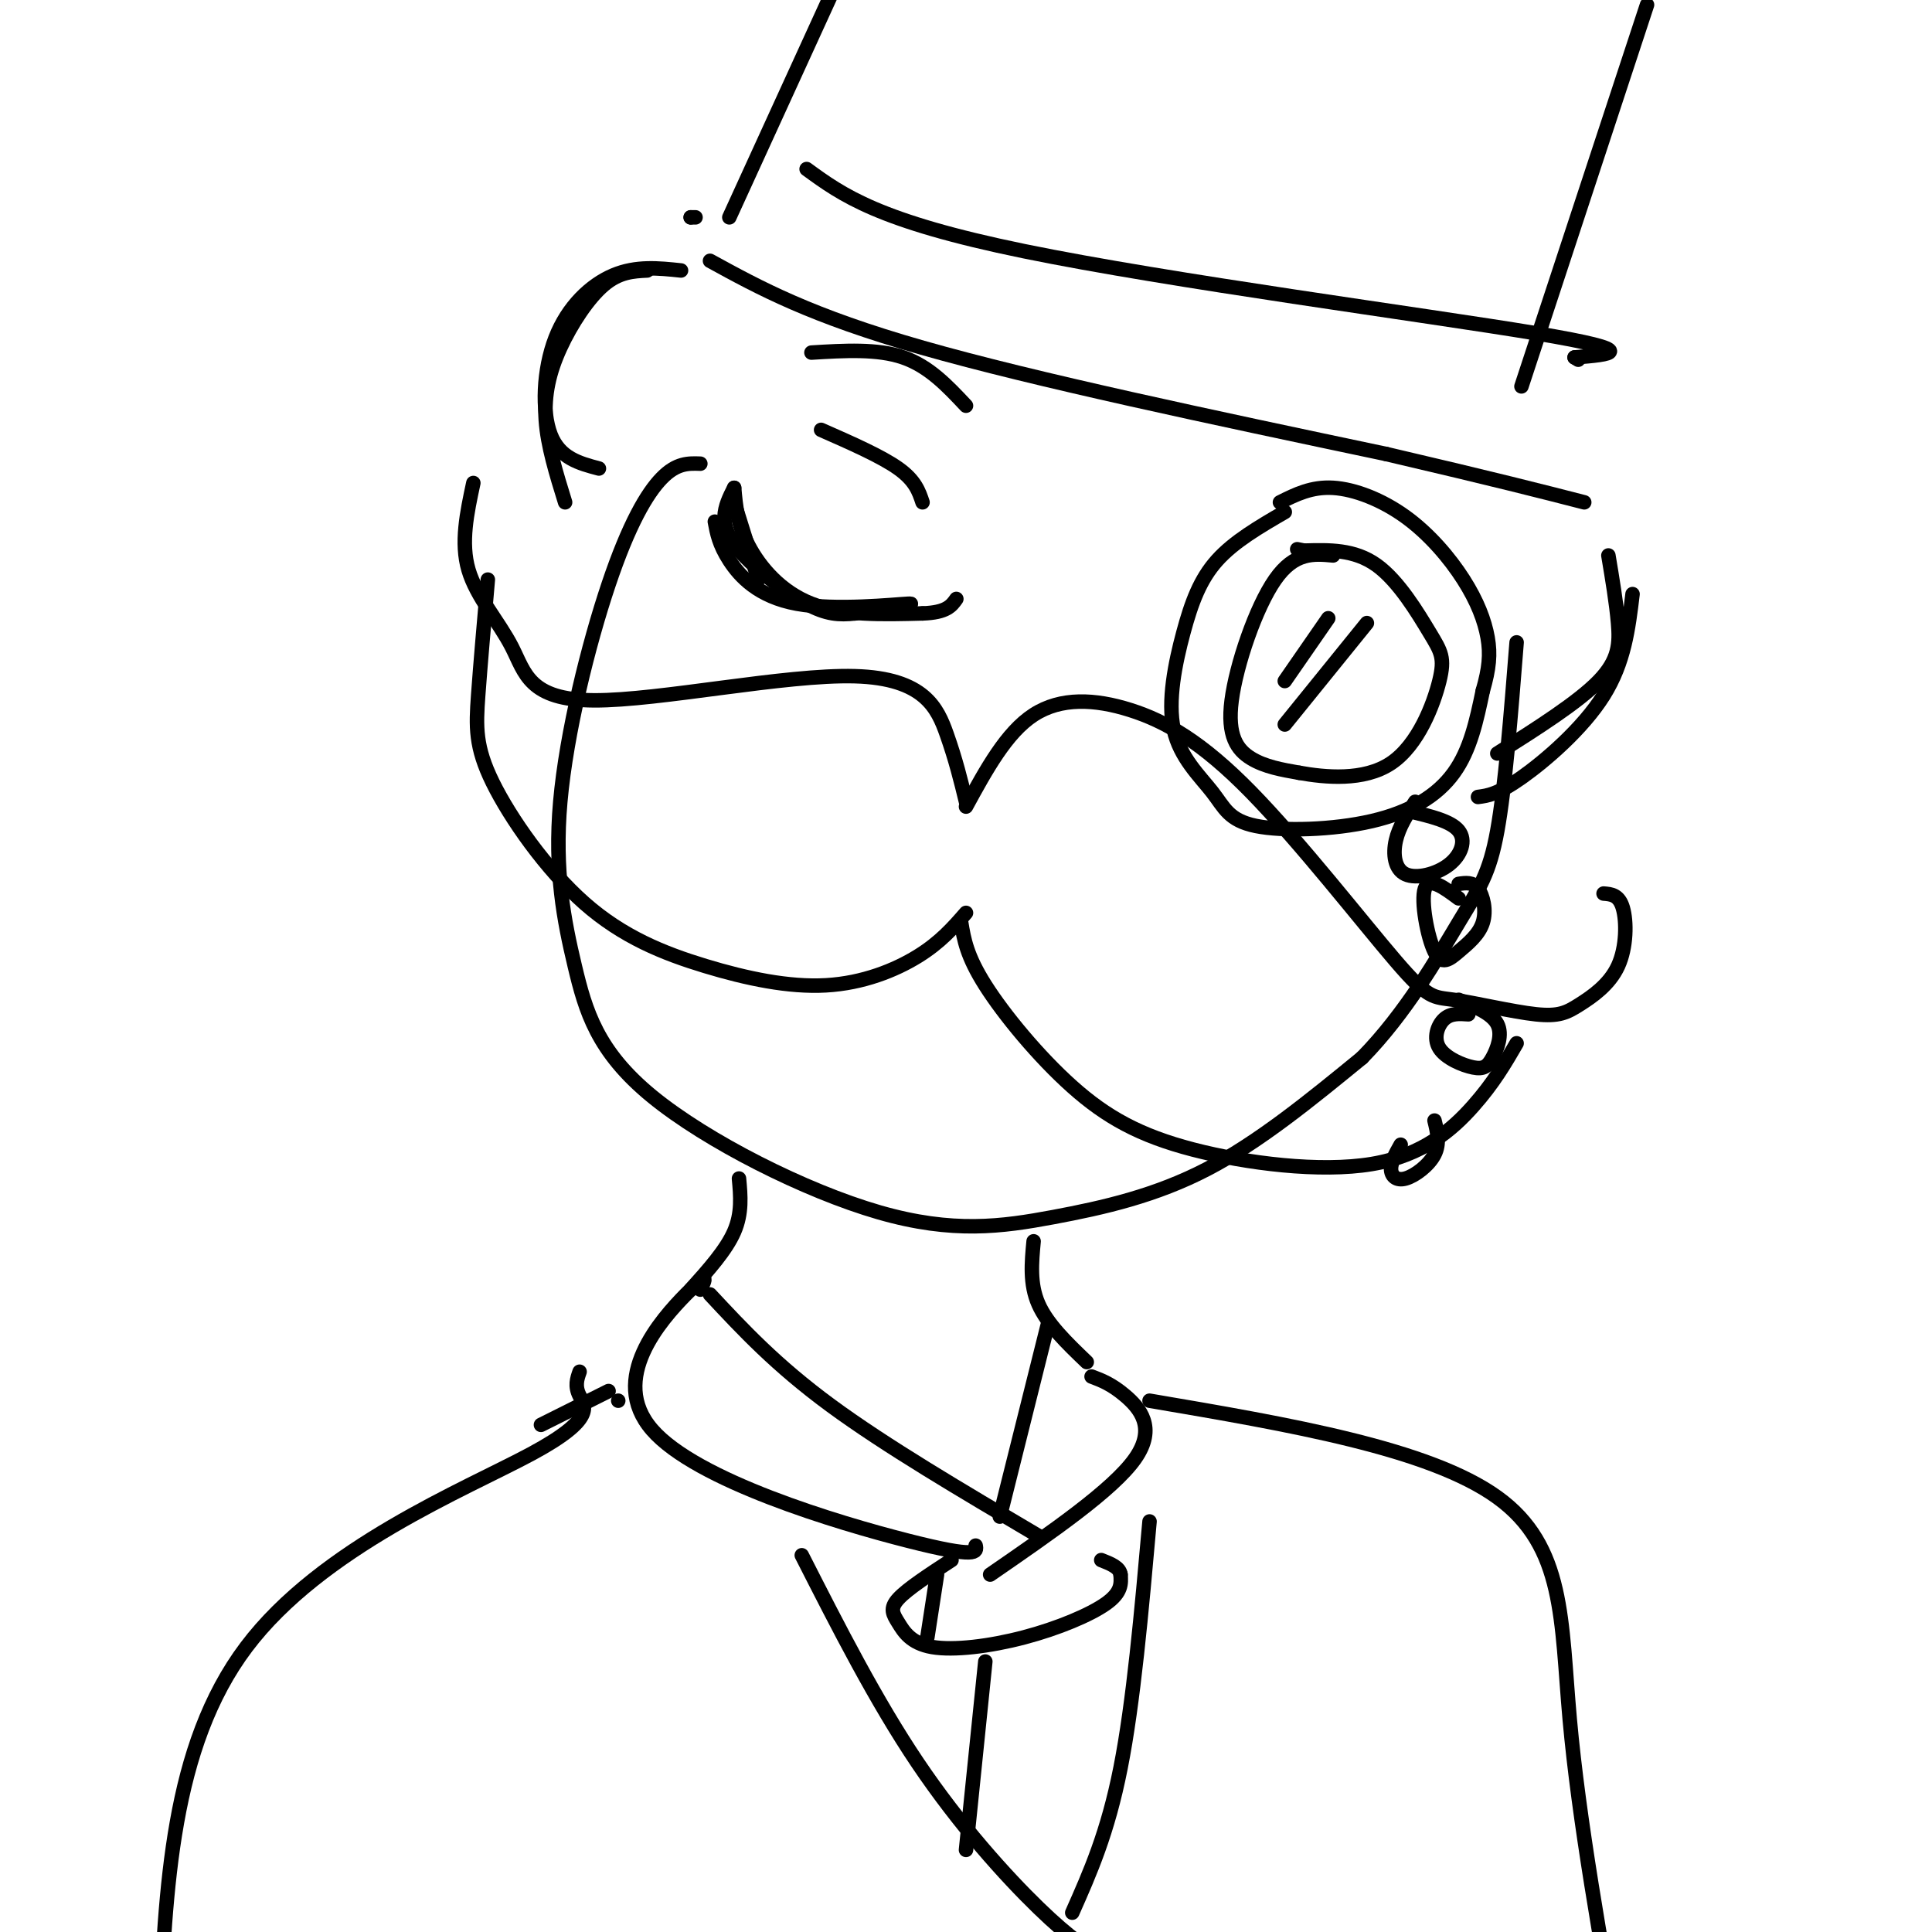 <svg viewBox='0 0 400 400' version='1.1' xmlns='http://www.w3.org/2000/svg' xmlns:xlink='http://www.w3.org/1999/xlink'><g fill='none' stroke='rgb(0,0,0)' stroke-width='3' stroke-linecap='round' stroke-linejoin='round'><path d='M145,96c-2.451,-0.089 -4.903,-0.179 -8,3c-3.097,3.179 -6.841,9.625 -11,22c-4.159,12.375 -8.734,30.679 -10,45c-1.266,14.321 0.777,24.658 3,34c2.223,9.342 4.626,17.688 16,27c11.374,9.312 31.719,19.589 47,24c15.281,4.411 25.499,2.957 36,1c10.501,-1.957 21.286,-4.416 32,-10c10.714,-5.584 21.357,-14.292 32,-23'/><path d='M282,219c9.048,-9.226 15.667,-20.792 20,-28c4.333,-7.208 6.381,-10.060 8,-19c1.619,-8.940 2.810,-23.970 4,-39'/><path d='M200,166c-1.059,-4.344 -2.118,-8.687 -4,-14c-1.882,-5.313 -4.587,-11.595 -19,-12c-14.413,-0.405 -40.533,5.067 -54,5c-13.467,-0.067 -14.279,-5.672 -17,-11c-2.721,-5.328 -7.349,-10.379 -9,-16c-1.651,-5.621 -0.326,-11.810 1,-18'/><path d='M200,167c4.184,-7.670 8.368,-15.340 14,-19c5.632,-3.660 12.711,-3.308 20,-1c7.289,2.308 14.787,6.574 25,17c10.213,10.426 23.139,27.013 30,35c6.861,7.987 7.656,7.373 12,8c4.344,0.627 12.239,2.494 17,3c4.761,0.506 6.390,-0.349 9,-2c2.610,-1.651 6.203,-4.098 8,-8c1.797,-3.902 1.799,-9.258 1,-12c-0.799,-2.742 -2.400,-2.871 -4,-3'/><path d='M101,120c-0.767,8.769 -1.534,17.538 -2,24c-0.466,6.462 -0.630,10.616 3,18c3.630,7.384 11.056,17.998 19,25c7.944,7.002 16.408,10.392 25,13c8.592,2.608 17.313,4.433 25,4c7.687,-0.433 14.339,-3.124 19,-6c4.661,-2.876 7.330,-5.938 10,-9'/><path d='M199,191c0.574,3.466 1.148,6.932 5,13c3.852,6.068 10.982,14.736 18,21c7.018,6.264 13.922,10.122 25,13c11.078,2.878 26.329,4.775 37,3c10.671,-1.775 16.763,-7.221 21,-12c4.237,-4.779 6.618,-8.889 9,-13'/><path d='M148,108c0.435,2.351 0.869,4.702 3,8c2.131,3.298 5.958,7.542 14,9c8.042,1.458 20.298,0.131 23,0c2.702,-0.131 -4.149,0.935 -11,2'/><path d='M177,127c-3.249,0.354 -5.871,0.239 -10,-2c-4.129,-2.239 -9.766,-6.603 -13,-10c-3.234,-3.397 -4.067,-5.828 -4,-8c0.067,-2.172 1.033,-4.086 2,-6'/><path d='M152,104c0.000,0.000 5.000,16.000 5,16'/><path d='M152,101c0.333,3.778 0.667,7.556 3,12c2.333,4.444 6.667,9.556 13,12c6.333,2.444 14.667,2.222 23,2'/><path d='M191,127c5.000,-0.167 6.000,-1.583 7,-3'/><path d='M191,104c-0.750,-2.250 -1.500,-4.500 -5,-7c-3.500,-2.500 -9.750,-5.250 -16,-8'/><path d='M168,73c6.833,-0.417 13.667,-0.833 19,1c5.333,1.833 9.167,5.917 13,10'/><path d='M266,106c-5.242,3.044 -10.484,6.088 -14,10c-3.516,3.912 -5.306,8.694 -7,15c-1.694,6.306 -3.293,14.138 -2,20c1.293,5.862 5.479,9.753 8,13c2.521,3.247 3.377,5.850 9,7c5.623,1.150 16.014,0.848 24,-1c7.986,-1.848 13.567,-5.242 17,-10c3.433,-4.758 4.716,-10.879 6,-17'/><path d='M307,143c1.318,-4.576 1.613,-7.516 1,-11c-0.613,-3.484 -2.133,-7.511 -5,-12c-2.867,-4.489 -7.079,-9.439 -12,-13c-4.921,-3.561 -10.549,-5.732 -15,-6c-4.451,-0.268 -7.726,1.366 -11,3'/><path d='M276,115c-3.994,-0.375 -7.988,-0.750 -12,5c-4.012,5.750 -8.042,17.625 -9,25c-0.958,7.375 1.155,10.250 4,12c2.845,1.750 6.423,2.375 10,3'/><path d='M269,160c5.245,0.938 13.359,1.782 19,-2c5.641,-3.782 8.811,-12.189 10,-17c1.189,-4.811 0.397,-6.026 -2,-10c-2.397,-3.974 -6.399,-10.707 -11,-14c-4.601,-3.293 -9.800,-3.147 -15,-3'/><path d='M270,114c-2.500,-0.500 -1.250,-0.250 0,0'/><path d='M293,166c-1.676,2.577 -3.352,5.155 -4,8c-0.648,2.845 -0.266,5.959 2,7c2.266,1.041 6.418,0.011 9,-2c2.582,-2.011 3.595,-5.003 2,-7c-1.595,-1.997 -5.797,-2.998 -10,-4'/><path d='M302,186c-3.074,-2.283 -6.149,-4.567 -7,-2c-0.851,2.567 0.521,9.983 2,13c1.479,3.017 3.067,1.633 5,0c1.933,-1.633 4.213,-3.517 5,-6c0.787,-2.483 0.082,-5.567 -1,-7c-1.082,-1.433 -2.541,-1.217 -4,-1'/><path d='M304,210c-1.815,-0.132 -3.629,-0.264 -5,1c-1.371,1.264 -2.298,3.924 -1,6c1.298,2.076 4.822,3.567 7,4c2.178,0.433 3.009,-0.191 4,-2c0.991,-1.809 2.140,-4.803 1,-7c-1.140,-2.197 -4.570,-3.599 -8,-5'/><path d='M290,237c-1.006,1.780 -2.012,3.560 -2,5c0.012,1.440 1.042,2.542 3,2c1.958,-0.542 4.845,-2.726 6,-5c1.155,-2.274 0.577,-4.637 0,-7'/><path d='M147,54c10.333,5.667 20.667,11.333 44,18c23.333,6.667 59.667,14.333 96,22'/><path d='M287,94c22.833,5.333 31.917,7.667 41,10'/><path d='M141,56c-4.649,-0.494 -9.298,-0.988 -14,1c-4.702,1.988 -9.458,6.458 -12,13c-2.542,6.542 -2.869,15.155 -1,20c1.869,4.845 5.935,5.923 10,7'/><path d='M333,115c0.822,4.911 1.644,9.822 2,14c0.356,4.178 0.244,7.622 -4,12c-4.244,4.378 -12.622,9.689 -21,15'/><path d='M143,45c0.000,0.000 0.000,0.000 0,0'/><path d='M143,45c0.000,0.000 1.000,0.000 1,0'/><path d='M151,45c0.000,0.000 32.000,-70.000 32,-70'/><path d='M315,80c0.000,0.000 26.000,-79.000 26,-79'/><path d='M167,35c7.400,5.400 14.800,10.800 45,17c30.200,6.200 83.200,13.200 106,17c22.800,3.800 15.400,4.400 8,5'/><path d='M326,74c1.333,0.833 0.667,0.417 0,0'/><path d='M134,56c-2.899,0.143 -5.798,0.286 -9,3c-3.202,2.714 -6.708,8.000 -9,13c-2.292,5.000 -3.369,9.714 -3,15c0.369,5.286 2.185,11.143 4,17'/><path d='M338,123c-0.844,7.067 -1.689,14.133 -6,21c-4.311,6.867 -12.089,13.533 -17,17c-4.911,3.467 -6.956,3.733 -9,4'/><path d='M153,244c0.333,3.583 0.667,7.167 -1,11c-1.667,3.833 -5.333,7.917 -9,12'/><path d='M214,257c-0.417,4.417 -0.833,8.833 1,13c1.833,4.167 5.917,8.083 10,12'/><path d='M147,268c6.833,7.333 13.667,14.667 25,23c11.333,8.333 27.167,17.667 43,27'/><path d='M145,267c1.018,-2.065 2.036,-4.131 -3,1c-5.036,5.131 -16.125,17.458 -7,28c9.125,10.542 38.464,19.298 53,23c14.536,3.702 14.268,2.351 14,1'/><path d='M217,274c0.000,0.000 -10.000,40.000 -10,40'/><path d='M226,285c2.067,0.778 4.133,1.556 7,4c2.867,2.444 6.533,6.556 2,13c-4.533,6.444 -17.267,15.222 -30,24'/><path d='M166,322c7.667,15.067 15.333,30.133 24,43c8.667,12.867 18.333,23.533 25,30c6.667,6.467 10.333,8.733 14,11'/><path d='M238,315c-1.667,18.750 -3.333,37.500 -6,51c-2.667,13.500 -6.333,21.750 -10,30'/><path d='M120,284c-0.518,1.476 -1.036,2.952 0,5c1.036,2.048 3.625,4.667 -10,12c-13.625,7.333 -43.464,19.381 -59,40c-15.536,20.619 -16.768,49.810 -18,79'/><path d='M238,290c28.978,4.933 57.956,9.867 72,20c14.044,10.133 13.156,25.467 15,46c1.844,20.533 6.422,46.267 11,72'/><path d='M126,288c0.000,0.000 -14.000,7.000 -14,7'/><path d='M128,290c0.000,0.000 0.000,0.000 0,0'/><path d='M275,128c0.000,0.000 -9.000,13.000 -9,13'/><path d='M283,129c0.000,0.000 -17.000,21.000 -17,21'/><path d='M197,323c-4.556,2.971 -9.112,5.941 -11,8c-1.888,2.059 -1.108,3.206 0,5c1.108,1.794 2.544,4.233 7,5c4.456,0.767 11.930,-0.140 19,-2c7.070,-1.860 13.734,-4.674 17,-7c3.266,-2.326 3.133,-4.163 3,-6'/><path d='M232,326c-0.167,-1.500 -2.083,-2.250 -4,-3'/><path d='M194,326c0.000,0.000 -2.000,13.000 -2,13'/><path d='M204,344c0.000,0.000 -4.000,39.000 -4,39'/></g>
</svg>